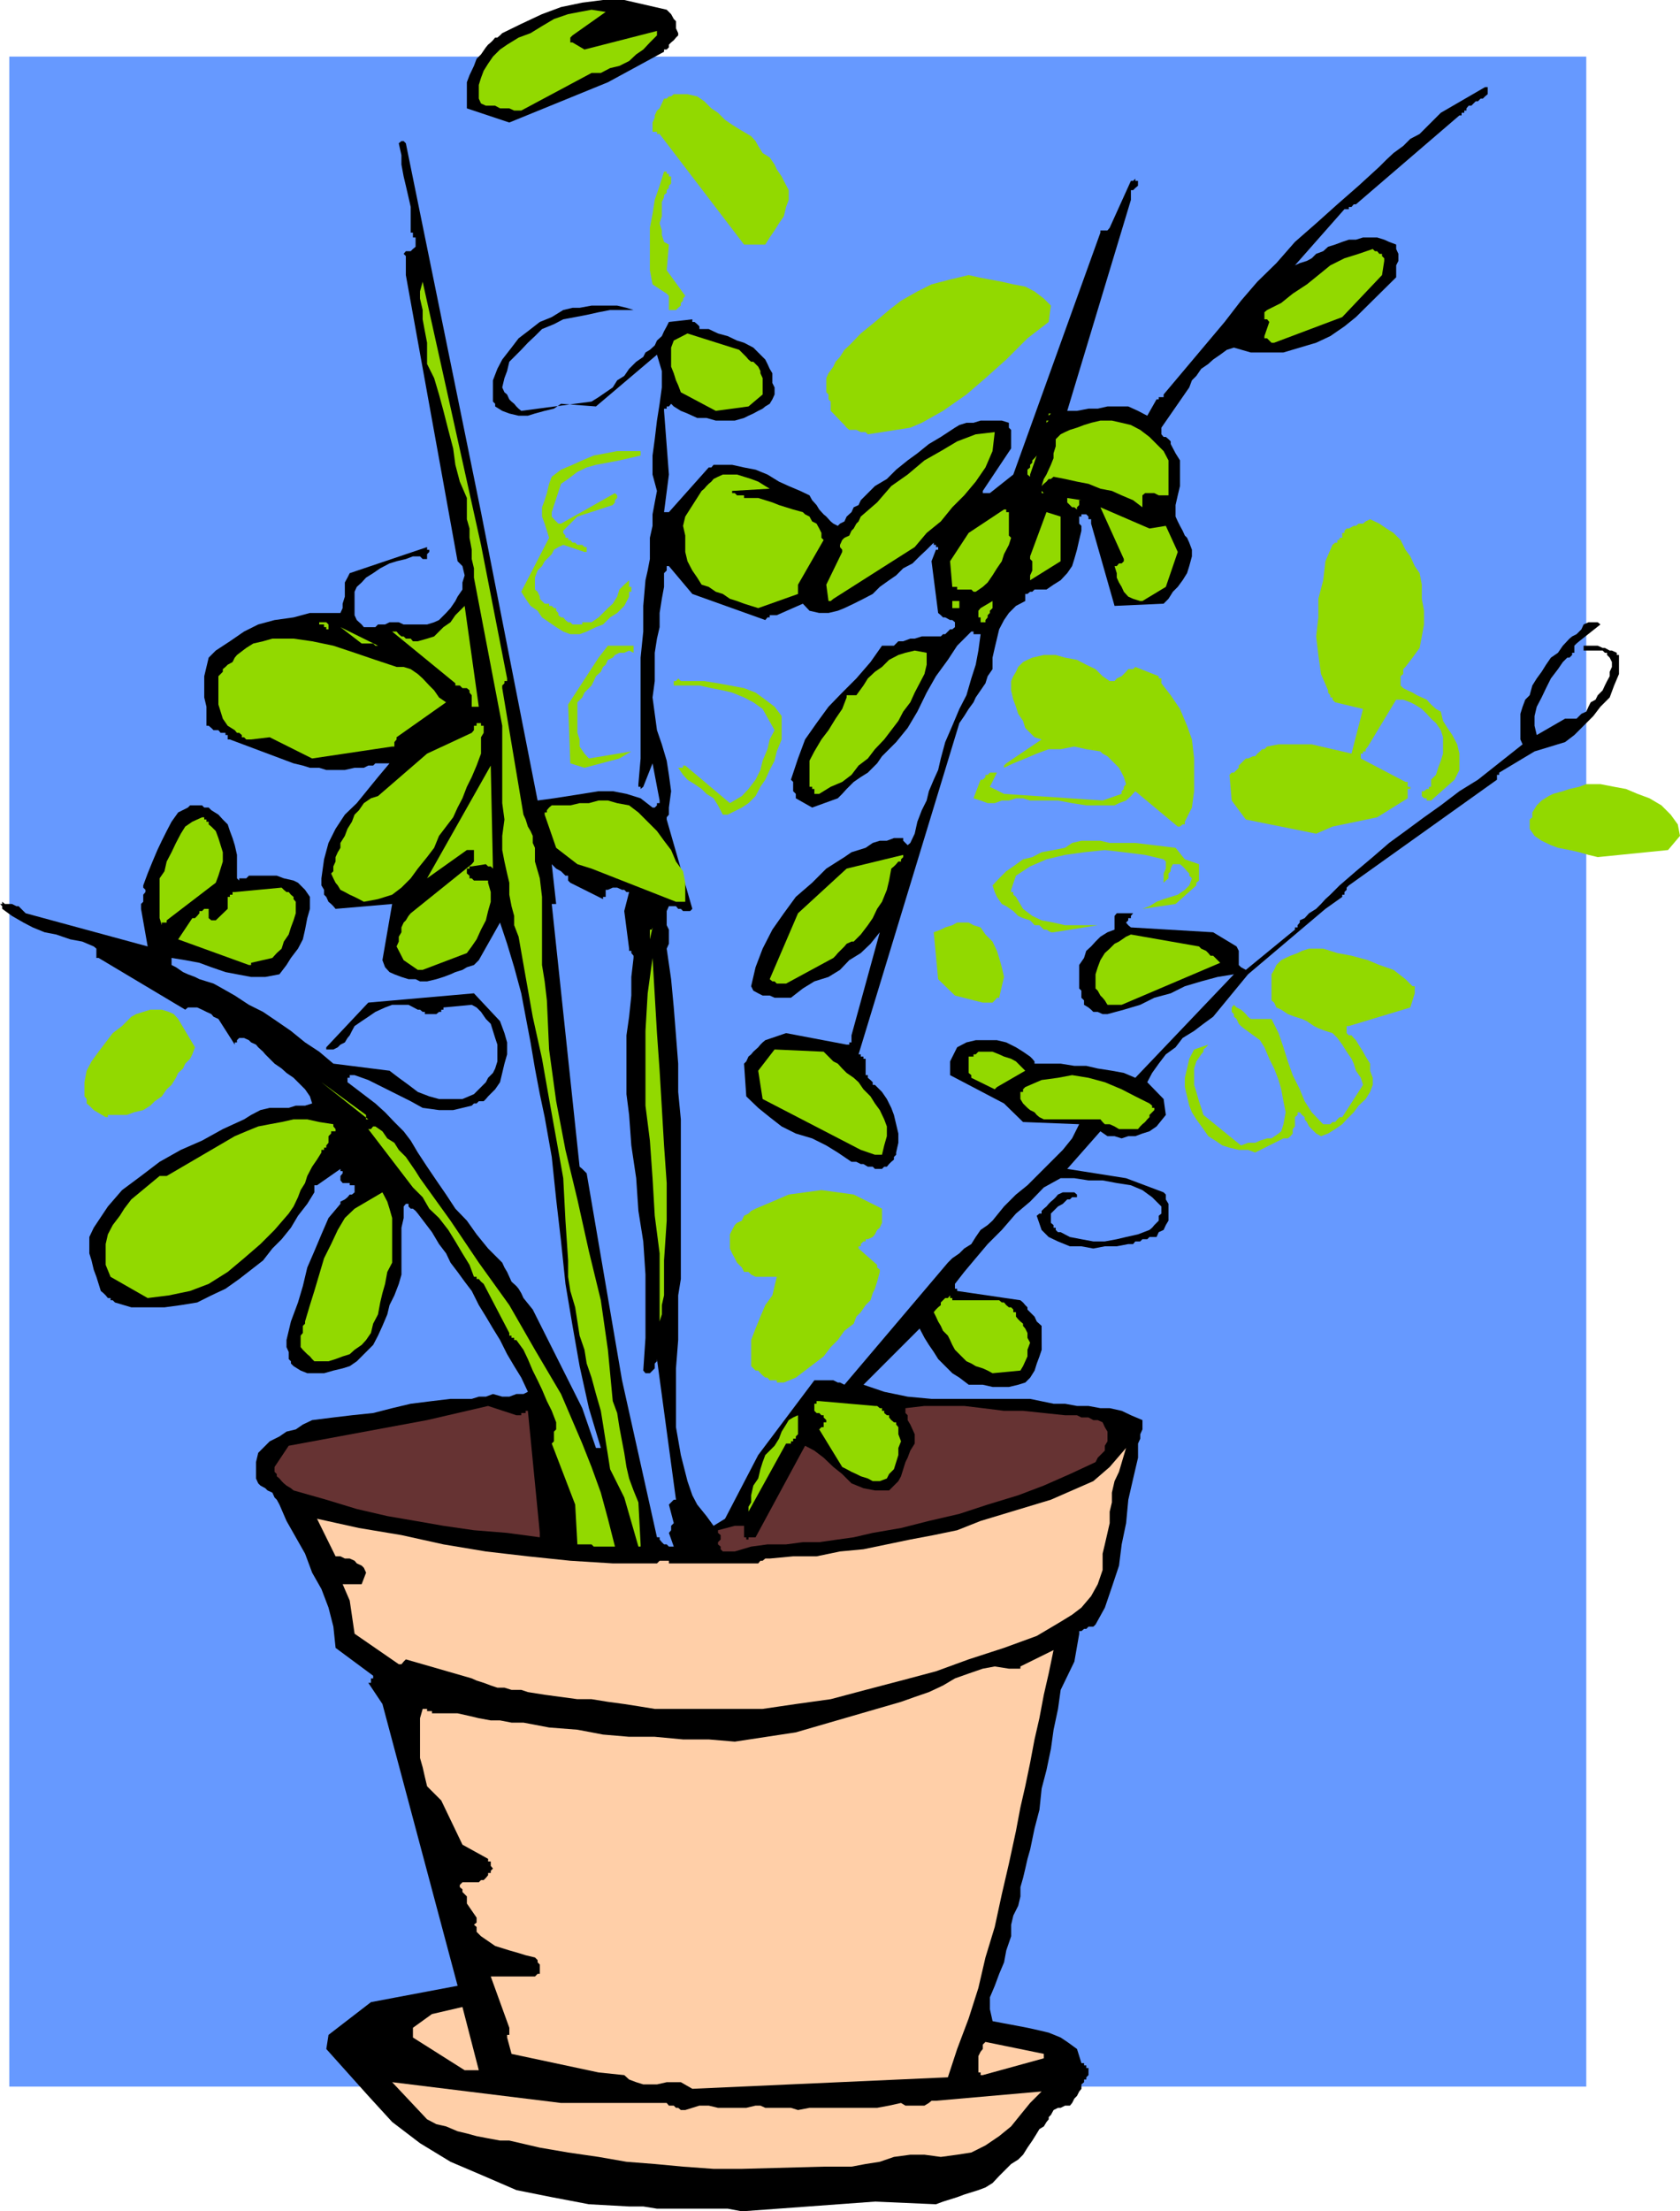 <svg height="480" viewBox="0 0 273.6 360" width="364.8" xmlns="http://www.w3.org/2000/svg"><path style="fill:#69f" d="M162.35 250.16h256.824v330.48H162.35z" transform="translate(-160.838 -240.945)"/><path style="fill:#000" d="m278.918 488.193-1.872 1.152-1.152-1.584-1.512-1.872-.792-1.512-.792-2.304-1.08-4.248-.792-4.536v-9.576l.36-4.608v-7.272l.432-2.664v-25.992l-.432-4.464v-4.608l-.36-4.608-.36-4.536-.432-4.608-.72-4.968.36-.792v-2.304l-.36-.72v-2.304l.36-.792h1.152l.36.432h.432l.36.36h1.152l.36-.36-4.176-14.544V374l.36-.432v-1.152l.36-2.664-.36-2.664-.36-2.304-.792-2.664-.792-2.304-.36-2.664-.36-2.664.36-2.664v-4.608l.36-2.304.432-1.872v-2.304l.36-2.304.36-1.944v-2.232l.432-.432v-.72h.36l3.816 4.536 11.88 4.248.36-.432h.36v-.36h1.152l4.248-1.872 1.08 1.152 1.584.36h1.512l1.512-.36 1.08-.432 1.512-.72 1.584-.792 1.512-.792 1.152-1.152 1.512-1.08 1.152-.792 1.152-1.152 1.512-.792 1.152-1.152 1.152-1.08.792-.792.36-.36v.36h.36v.36h.36v.432h-.36l-.72 1.872 1.08 8.424.432.36.36.36h.36l.792.432h.36l.432.36v.792l-.432.36h-.36l-.36.36-.432.432h-.36l-.36.36h-3.096l-1.152.36h-.72l-1.152.432h-.792l-.72.72h-1.944l-1.872 2.664-2.304 2.664-2.304 2.304-2.232 2.304-1.944 2.664-1.872 2.664-1.152 3.096-1.152 3.456.36.36v1.512l.432.432v.72l2.664 1.512 4.176-1.512.72-.72.72-.792 1.152-1.152 1.152-.792 1.152-.72.792-.792.72-.72.792-1.152 2.304-2.304 1.872-2.304 1.584-2.664 1.512-3.096 1.512-2.664 1.944-2.664 1.512-2.304 2.304-2.304h.36v.432h1.152l-.36 2.664-.432 2.304-.72 2.232-.792 2.736-1.152 2.232-1.152 2.736-1.152 2.664-.72 2.664-.432 1.872-.72 1.584-.792 1.872-.36 1.512-.792 1.584-.72 1.872-.432 1.944-.72 1.512-.432.36-.36-.36-.36-.36v-.432h-1.512l-1.152.432h-1.152l-1.152.36-1.152.792-1.152.36-1.152.36-1.152.792-2.952 1.872-2.304 2.304-2.664 2.304-1.944 2.664-1.872 2.664-1.584 3.096-1.152 3.024-.72 3.096.36.72.792.432.72.36h1.152l.792.36h2.664l1.944-1.512 1.872-1.152 2.304-.72 1.872-1.152 1.512-1.584 1.872-1.152 1.584-1.512 1.512-1.872-4.608 16.776v1.153h-.36v.36h-.432l-9.864-1.872-3.384 1.152-.432.36-.36.36-.36.432-.792.72-.36.432-.432.36-.36.792-.36.36.36 5.328 1.944 1.872 1.872 1.512 1.944 1.512 2.304 1.152 2.664.792 2.304 1.152 1.872 1.152 2.232 1.512h.792l.72.36h.432l.72.432h.792l.36.36h1.152l.36-.36h.432l.36-.432.36-.36.432-.36v-.432l.36-.36v-.36l.36-1.584v-1.512l-.36-1.512-.36-1.512-.432-1.152-.72-1.44-.792-1.152-1.152-1.152h-.36v-.432l-.36-.36-.432-.36v-.432h-.36v-2.664h-.36v-.36h-.432v-.36h-.36l16.416-53.928.792-1.152.72-1.152.792-1.08.36-.792.792-1.152.792-1.152.36-1.152.792-1.152v-1.872l.36-1.584.36-1.512.36-1.512.792-1.512.792-1.152 1.152-1.152 1.512-.792v-1.152h.36l.432-.36h.36l.36-.36h1.944l1.152-.792 1.152-.72 1.08-1.152.792-1.152.36-1.152.432-1.512.36-1.584.36-1.512v-.792l-.36-.36v-1.152h.36v-.36h.792l.36.36v.432h.432v.72l3.816 13.392 7.992-.36.792-.792.72-1.152.792-.792.792-1.08.72-1.152.36-1.152.432-1.584v-1.08l-.432-1.152-.36-.792-.36-.36-.36-.792-.432-.792-.36-.72-.36-.792v-1.872l.36-1.584.36-1.512v-4.176l-.72-1.152-.792-1.512v-.432l-.36-.36-.432-.36h-.36l-.36-.432v-1.08l4.536-6.552.432-1.152.72-.72.792-1.152 1.152-.792.792-.72 1.152-.792 1.08-.792 1.152-.36 2.736.792h5.328l2.664-.792 2.664-.792 2.304-1.08 2.304-1.584 1.872-1.512 6.552-6.48v-1.944l.36-.72v-1.152l-.36-.792v-.72l-1.152-.432-.792-.36-1.152-.36h-2.304l-1.152.36h-1.152l-1.08.36-1.152.432-1.152.36-.792.72-1.152.432-.72.72-.792.432-1.152.36-.792.36L379.79 275h.72v-.36h.432l.36-.432h.36l16.848-14.472h.36v-.432h.432v-.36h.36v-.36l.36-.432h.432l.36-.36.36-.36h.36l.432-.432h.36l.36-.36.432-.36v-1.151h-.432l-7.2 4.176-1.152 1.152-1.152 1.152-1.152 1.152-1.512.792-1.152 1.152-1.584 1.152-1.152 1.08-1.152 1.152-3.384 3.096-3.456 3.024-3.456 3.096-3.456 3.024-3.024 3.456-3.096 3.024-2.664 3.096-2.664 3.456-9.936 11.808v.432h-.792v.36h-.36l-1.512 2.664-1.512-.792-1.584-.72h-3.384l-1.584.36h-1.512l-1.872.36h-1.584l10.368-34.344v-1.584h.36l.36-.36.432-.36v-.792h-.432v-.36l-.36.36h-.36l-3.456 7.632-.36.432h-1.152v.36L325.862 318.2l-3.816 3.024h-1.152v-.36l4.608-6.912v-3.023l-.36-.36v-.792l-1.152-.36h-3.456l-1.152.36h-1.152l-1.152.36-.72.432-2.304 1.512-1.944 1.152-1.872 1.512-1.584 1.152-1.872 1.512-1.512 1.512-1.944 1.152-1.512 1.512-.792.792-.36.792-.792.36-.36.792-.792.72-.36.792-.72.36-.36.36-.72-.36-.432-.36-.72-.792-.432-.36-.72-.792-.432-.72-.72-.792-.432-.792-1.512-.72-1.872-.792-1.584-.72-1.872-1.152-1.944-.792-1.872-.36-1.944-.432h-3.024l-.36.432h-.432l-6.48 7.272h-.792l.792-6.12-.792-10.368v-.36h.432v-.36h.36l.36-.432.432.432 1.152.72 1.08.432 1.584.72h1.512l1.512.432h3.096l1.512-.432.72-.36.792-.36.792-.432.72-.36.432-.36.72-.432.432-.72.36-.792v-1.152l-.36-.72v-1.584l-.432-.72-.36-.792-.36-.72-.792-.792-1.152-1.152-1.512-.792-1.152-.36-1.512-.72-1.584-.432-1.512-.72h-1.512v-.432l-.36-.36-.432-.36h-.36v-.432l-3.816.432-.36.72-.432.792-.36.792-.792.72-.36.792-.792.72-.72.432-.36.72-1.152.792-1.152 1.152-.792 1.152-1.152.72-.72 1.152-1.152.792-1.152.792-1.152.72-11.448 1.512-.432-.36-.36-.36-.36-.432-.432-.36-.36-.36-.36-.792-.432-.36-.36-.792.36-1.512.432-1.152.36-1.512 1.152-1.152.792-.792 1.08-1.152 1.152-1.08 1.152-1.152 1.944-.792 1.512-.792 1.944-.36 1.872-.36 1.944-.432 1.872-.36h3.816l-1.152-.36-1.512-.36h-4.176l-1.944.36h-1.152l-1.512.36-1.872 1.152-1.944.792-1.944 1.512-1.512 1.152-1.152 1.512-1.512 1.944-.792 1.512-.72 1.872v3.455l.36.36v.432l1.152.72 1.152.432 1.512.36h1.512l1.152-.36 1.584-.432 1.512-.36 1.152-.792 5.688.432 9.936-8.424.792 2.664v2.664l-.36 2.664-.432 2.736-.36 3.024-.36 2.664v3.096l.72 2.664-.36 1.872-.36 1.944v1.872l-.432 1.944v3.456l-.36 1.872-.36 1.584-.36 4.176v4.176l-.432 4.248v16.416l-.36 4.176v.432h.36v.36l.432-.36 1.512-3.816 1.152 6.048v.432h-.432v.36l-.36.36h-.36l-1.944-1.512-2.304-.72-2.232-.432h-2.304l-2.664.432-2.304.36-2.304.36-2.664.36-9.216-46.944-12.24-60.048-.36-.36h-.36l-.432.36.432 1.944v1.512l.36 1.944.36 1.512.432 1.872.36 1.584v4.176h.36v.792h.432v1.512l-.432.36-.36.36h-.792l-.36.432.36.36v3.097l8.424 46.584.36.36.432.432.36 1.512-.36 1.152v1.152l-.792 1.152-.36.72-.792 1.152-.72.792-1.152 1.152-.792.36-1.152.36h-3.816l-.792-.36h-1.512l-.72.36h-1.152l-.432.432h-1.872l-.36-.432-.792-.72-.36-.792v-3.816l.36-.792.792-.72.72-.792 1.152-.72 1.152-.792 1.512-.792 1.152-.36 1.512-.36 1.152-.432h1.152l.432.432h.72v-.792l.36-.36v-.36h-.36v-.432l-12.6 4.248-.36.72-.432.792v2.304l-.36 1.152v.72l-.36.792h-4.968l-2.664.72-3.096.432-2.664.72-2.304 1.152-2.304 1.584-2.304 1.512-1.152 1.152-.36 1.512-.36 1.512v3.456l.36 1.512v3.096h.36l.432.36.36.36h.792l.36.432h.792v.36h.36v.72h.36l9.216 3.456 1.152.432 1.512.36 1.152.36h1.512l1.152.36h3.024l1.584-.36h1.512l.72-.36h.792l.36-.36h2.304l-1.872 2.232-1.584 1.944-1.872 2.304-1.944 1.872-1.512 2.304-1.152 2.304-.72 2.664-.432 3.096v1.152l.432.72v.792l.36.36.36.792.432.36.36.36.36.432 9.216-.792-1.584 9.144.432 1.152.72.792.792.36 1.152.432 1.152.36h1.152l.72.36h1.152l1.512-.36 1.152-.36 1.152-.432.792-.36 1.152-.36.72-.432 1.152-.36.792-.792 3.456-6.12 1.152 3.456 1.152 3.816 1.152 4.248.72 3.816.792 4.176.72 4.248.792 4.176.792 3.744 1.152 6.48.72 6.912.792 6.84.72 6.912 1.152 6.84 1.152 6.552 1.512 6.84 1.944 6.48h-.792l-2.232-6.48-8.064-16.056-1.512-1.872-.36-.792-.432-.72-.36-.432-.792-.72-.36-.792-.36-.792-.432-.72-.36-.792-2.304-2.304-1.872-2.304-1.584-2.232-1.872-1.944-1.512-2.304-1.584-2.304-1.512-2.232-1.512-2.304-1.152-1.944-1.152-1.512-1.512-1.512-1.512-1.584-1.584-1.44-1.512-1.152-1.512-1.152-1.512-1.152v-.72h.36v-.432h.792l2.232.792 2.304 1.152 2.304 1.152 2.304 1.152 1.944 1.08 2.664.36h2.304l3.024-.72.36-.36h.432l.36-.36h.792l.36-.36.36-.432 1.152-1.152.792-1.152.36-1.512.36-1.512.432-1.512v-1.944l-.432-1.512-.72-1.944-4.248-4.536-17.208 1.512-6.84 7.272v.36h1.152l.72-.36.432-.432.72-.36.432-.72.36-.432.36-.72.432-.792 1.152-.792 1.08-.72 1.152-.792 1.584-.72 1.152-.432h2.664l1.512.792h.36l.432.36h.36v.36h1.872l.432-.36h.36v-.36h.36v-.36l4.608-.432.792.432.72.72.792 1.152.792.792.36 1.152.36 1.152.36 1.08v2.736l-.36 1.152-.36.72-.792.792-.36.72-.792.792-.36.36-.792.792-1.872.792h-3.816l-1.584-.432-1.872-.72-1.512-1.152-1.584-1.152-1.512-1.152-9.144-1.152-2.304-1.944-2.304-1.512-2.304-1.872-2.304-1.584-2.232-1.512-2.304-1.152-2.304-1.512-2.664-1.512-.792-.432-1.152-.36-1.152-.36-.72-.36-1.152-.432-.792-.36-1.152-.792-.72-.36v-1.152l2.232.36 2.304.432 1.944.72 2.304.792 1.872.36 2.304.432h2.304l2.304-.432 1.152-1.512.72-1.152 1.152-1.512.792-1.512.36-1.584.36-1.872.432-1.512v-1.944l-.792-1.152-1.152-1.152-.72-.36-1.584-.36-1.152-.432h-4.536l-.432.432h-1.152v.36l-.36-.36v-3.817l-.36-1.584-.36-1.152-.432-1.152-.36-1.08-.792-.792-.72-.792-1.152-.72-.432-.432h-.72l-.36-.36h-1.944l-.36.36-1.584.792-1.08 1.512-.792 1.512-.792 1.584-.72 1.512-.792 1.872-.792 1.944-.72 1.944v.36l.36.36v.36l-.36.432v1.152l-.36.36v.792l1.08 6.12-19.872-5.4-.36-.36-.36-.36-.432-.432h-.36l-.72-.36h-1.152l-.432-.36v.36h-.36l.36.36v.432l1.584 1.152 1.872 1.08 1.512.792 1.944.792 1.872.36 2.304.792 1.944.36 1.872.792.432.36v1.512h.36l14.112 8.424.432-.36h1.512l.792.36.72.36.792.36.36.432.792.36 2.664 4.176v-.36h.36v-.36l.36-.36h.792l.792.36.36.36.792.36.36.432.792.72.36.432.72.72.792.792 1.152.792.792.72 1.152.792.72.72 1.152 1.152.792 1.152.36 1.152-1.152.36h-1.512l-1.152.36h-3.096l-1.512.36-1.512.792-1.152.72-3.456 1.584-3.384 1.872-3.456 1.512-3.456 1.944-3.024 2.304-3.096 2.304-2.304 2.664-2.304 3.456-.72 1.512v2.665l.36 1.152.36 1.512.432 1.152.36 1.152.36 1.152.432.36.36.36.36.432h.432v.36h.36l.36.36 2.664.792h5.4l2.664-.36 2.664-.432 2.304-1.152 2.304-1.08 2.232-1.584 1.944-1.512 1.944-1.512 1.512-1.944 1.512-1.512 1.512-1.872 1.152-1.944 1.512-1.944 1.152-1.872v-1.152h.432l3.816-2.664v.36h.36v.36l-.36.432v.72l.36.432h1.152v.36h.792v1.152l-.432.36h-.36l-.36.432-.432.36-.72.36v.36l-1.944 2.304-1.152 2.664-1.152 2.736-1.152 2.664-.72 3.024-.792 2.664-1.152 3.096-.72 3.024v1.152l.36.792v1.151l.36.36v.36l.432.432 1.152.72 1.08.432h2.736l1.512-.432 1.512-.36 1.152-.36 1.152-.792 1.512-1.512 1.152-1.152.792-1.512.72-1.584.792-1.872.36-1.512.792-1.584.72-1.872.432-1.512v-7.631l.36-1.584v-1.873l.36-.432h.432v.432l.36.36h.36l.432.36.36.432 1.152 1.512 1.152 1.512 1.152 1.944 1.152 1.512.72 1.512 1.152 1.512 1.152 1.584 1.152 1.512 1.152 2.304 1.152 1.872 1.152 1.944 1.152 1.872 1.152 2.304 1.152 1.944 1.152 1.872 1.08 2.304-.72.36h-1.152l-1.152.432h-1.152l-1.512-.432-1.152.432h-1.152l-1.152.36h-3.456l-3.024.36-3.456.432-3.024.72-3.096.792-3.456.36-3.024.36-3.456.432-1.512.72-1.152.792-1.512.36-1.152.792-1.584.792-.72.72-1.152 1.152-.36 1.512v2.664l.36.792.36.36.792.432.36.36.792.36.36.792.36.36.432.792 1.152 2.664 1.512 2.664 1.512 2.664 1.152 3.096 1.512 2.664 1.152 3.024.792 3.096.36 3.456 6.12 4.536v.432h-.36v.72h-.432l2.304 3.456 12.24 45.864-14.112 2.664-6.912 5.328-.36 2.304 6.84 7.632 3.888 4.248 4.536 3.456 4.968 3.024 5.4 2.304 5.328 2.304 5.76 1.152 6.048 1.152 6.552.36h2.304l2.232.36h11.52l2.304.432 21.672-1.584 9.936.432 1.152-.432 1.152-.36 1.152-.36 1.152-.432 1.152-.36 1.152-.36 1.152-.432 1.152-.72 1.08-1.152.792-.792 1.152-1.152 1.152-.72.792-.792.72-1.152.792-1.152.72-1.152.432-.72.72-.432.432-.72.36-.432v-.36l.36-.36.432-.792.72-.36h.432l.72-.36h.792l.36-.432.36-.72.432-.432.36-.72.36-.432v-.72l.432-.36v-.432h.36v-.36l.36-.36v-1.151h-.36v-.432h-.36v-.36h-.432l-.72-2.304-1.584-1.152-1.08-.72-1.944-.792-1.512-.36-1.944-.432-1.872-.36-1.944-.36-1.872-.36-.432-1.944v-1.944l.792-1.872.72-1.944.792-1.872.36-1.944.792-2.304v-1.872l.36-1.512.792-1.584.36-1.512v-1.512l.432-1.512.36-1.512.36-1.584.432-1.512.72-3.456.792-3.024.36-3.456.792-3.024.72-3.456.432-3.096.72-3.384.432-3.096 2.232-4.608.792-4.536v-.432h.36l.432-.36h.36l.36-.36h.792l.36-.36 1.512-2.736 1.152-3.384 1.152-3.456.432-3.456.72-3.456.36-3.816.792-3.456.792-3.384v-2.304l.36-.792v-.72l.36-.792v-1.512l-1.872-.792-1.512-.72-1.944-.432h-1.512l-1.944-.36h-1.872l-1.944-.36h-1.872l-3.816-.792h-16.056l-3.888-.36-3.816-.792-3.384-1.152 9.144-9.144.792 1.512.72 1.152.792 1.152.72 1.152 1.152 1.152 1.152 1.152 1.152.72 1.512 1.152h2.304l1.584.36h2.664l1.512-.36 1.152-.36.792-.792.72-1.152.36-1.152.432-1.152.36-1.08V456.8l-.792-.72-.36-.792-.36-.36-.36-.36-.432-.432v-.36l-.36-.36-.36-.432-.432-.36-10.296-1.512v-.36h-.36v-.792l1.512-1.944 1.872-2.232 1.944-2.304 2.304-2.304 2.304-2.664 2.304-1.944 2.232-2.304 2.736-1.512h2.232l2.304.36h2.304l2.304.432 2.304.36 1.872.792 1.584 1.152 1.512 1.512v1.153l-.432.36v.792l-.36.36-.36.36-.36.432-.432.36-1.872.72-1.944.432-1.512.36-1.944.36h-1.872l-1.944-.36-1.872-.36-1.512-.792h-.432l-.36-.36v-.36h-.36v-.432l-.432-.36v-1.512l.432-.432.36-.36.36-.36.792-.432.36-.36.36-.36h.432l.36-.36h.792v-.432l-.432-.36h-1.872l-.792.36-.36.432-.36.36-.432.36-.36.36-.36.432-.432.36-.36.36v.432h-.36l-.432.36.792 2.304 1.152 1.152 1.512.72 1.944.792h1.872l1.944.36 1.872-.36h1.944l1.872-.36h.792l.36-.432h.792l.36-.36h.792l.36-.36h1.152l.36-.792.792-.36.36-.792.432-.72v-2.736l-.432-.72v-.792l-.36-.36-6.12-2.304-9.576-1.512 5.4-6.12 1.152.792h1.152l1.152.36 1.08-.36h1.152l1.152-.432 1.152-.36 1.152-.792 1.512-1.872-.36-2.592-2.664-2.736.792-1.512 1.08-1.512 1.152-1.512 1.584-1.152 1.152-1.512 1.872-1.152 1.512-1.152 1.584-1.152 5.688-6.912 12.6-10.656 2.736-1.944v-.36h.36v-.432l.36-.36v-.36l.36-.36 24.12-17.208v-.792h.36v-.36l5.76-3.456 4.968-1.512 1.512-1.152 1.512-1.512 1.584-1.584 1.152-1.512 1.512-1.512.72-1.944.792-1.872v-3.096h-.36v-.36l-.792-.36h-.36l-.792-.432h-.36l-.792-.36h-2.304v.792h3.096l.36.36h.36v.36l.432.432.36.72v.792l-.36.792v.72l-.432.792-.36.72-.36.792-.792.792-.36.72-.792.432-.36.72-.36.792-.792.36-.36.36-.432.432h-1.872l-4.608 2.664-.36-1.512v-1.584l.36-1.512.792-1.512.72-1.512.792-1.584 1.152-1.512.792-1.152.36-.36.36-.36h.36l.432-.432v-.36h.36v-1.152l.36-.36.432-.36 3.456-2.736-.432-.36h-1.512l-.792.36-.36.792-.792.792-.72.36-.432.36-1.08 1.152-.792 1.152-1.152.792-.792 1.152-.72 1.152-.792 1.08-.72 1.152-.432 1.584-.72.72-.432 1.152-.36 1.152v4.176l.36.792-7.272 5.76-3.024 1.872-3.024 2.304L392.75 374l-3.024 2.232-2.664 1.944-2.664 2.304-2.736 2.304-2.664 2.304-.72.72-.792.792-.792.72-.72.792-.792.792-1.152.72-.72.792-.792.36v.36l-.36.432v.36h-.432v.36l-7.992 6.552-.792-.432-.36-.36v-2.303l-.36-.72-3.816-2.304-13.392-.792-.432-.36-.36-.432.36-.36v-.36h.432v-.36l.36-.432h-2.664l-.36.432v2.232l-1.152.432-1.152.72-.792.792-.72.792-.792.72-.36 1.152-.792 1.152v3.816l.36.36v1.152l.432.432v.72l.72.432.432.36.36.36h.72l.792.36h.792l2.664-.72 2.664-.792 2.304-1.152 2.664-.72 2.304-1.152 2.664-.792 2.664-.72 2.664-.432-16.056 16.848-1.872-.792-1.944-.36-2.304-.36-1.872-.432h-1.944l-2.232-.36h-4.248v-.36l-.36-.432-.36-.36-1.152-.792-1.152-.72-1.584-.792-1.512-.36h-3.456l-1.512.36-1.512.792-1.152 2.304v2.232l8.784 4.608 3.096 3.024 9.144.36-1.152 2.304-1.512 1.872-1.944 1.944-1.872 1.872-1.944 1.944-1.872 1.512-1.944 1.944-1.872 2.304-.792.72-1.152.792-.792 1.152-.72 1.152-1.152.72-.792.792-1.152.792-.72.72-16.848 19.872-.72-.36h-.36l-.72-.36h-3.096l-9.144 12.168z" transform="translate(-160.838 -240.945)"/><path style="fill:#633" d="m280.502 489.345-2.736.72v.432l.432.36v.72l-.432.432v.36l.432.36v.432l.36.36h1.944l2.664-.792 2.664-.36h3.024l2.736-.36h2.664l3.024-.432 2.592-.36 3.096-.72 4.608-.792 4.536-1.152 4.968-1.152 4.608-1.512 4.968-1.512 4.176-1.584 4.248-1.872 4.176-1.944.36-.72.792-.792.36-.36v-.792l.432-.72v-1.584l-.432-.72-.36-.792-.792-.36h-.72l-.792-.432h-1.152l-.72-.36h-1.944l-3.456-.36-3.384-.36h-3.096l-3.456-.432-3.024-.36h-6.48l-3.096.36v.792l.36.36v.792l.432.72.36.792.36.792v1.512l-.72 1.152-.432 1.152-.36.72-.36 1.152-.36 1.152-.432.792-.72.72-.792.792h-2.304l-1.872-.36-1.944-.792-1.512-1.512-1.44-1.152-1.584-1.512-1.512-1.152-1.512-.792-8.064 14.904h-1.152v.36h-.36v-.36h-.36v-1.872h-1.152z" transform="translate(-160.838 -240.945)"/><path style="fill:#ffcfa8" d="m281.654 594.033 13.32-.36h4.536l2.304-.432 2.304-.36 2.304-.792 2.664-.36h2.304l2.664.36 2.664-.36 2.304-.36 2.304-1.152 2.232-1.512 1.944-1.584 1.512-1.872 1.584-1.944 1.872-1.872-17.208 1.512h-.72l-.432.36-.72.432h-3.096l-.72-.432-1.944.432-1.944.36H292.67l-1.872.36-1.152-.36h-4.176l-.792-.36h-.792l-1.512.36h-4.608l-1.512-.36h-1.512l-1.152.36-1.152.36h-.72l-.432-.36h-.36l-.36-.36h-.792l-.36-.432h-17.208l-27.504-3.384 5.688 6.048 1.512.792 1.584.36 1.872.792 1.512.36 1.584.432 1.872.36 1.944.36h1.512l4.968 1.152 4.608.792 4.968.72 4.536.792 4.608.36 4.608.432 4.968.36z" transform="translate(-160.838 -240.945)"/><path style="fill:#ffcfa8" d="m273.59 581 41.616-1.871 1.512-4.608 1.872-4.968 1.584-4.968 1.152-4.968 1.512-4.968 1.152-5.328 1.152-4.968 1.152-5.328.72-3.816.792-3.456.792-3.816.72-3.816.792-3.456.72-3.816.792-3.456.792-3.816-5.4 2.664v.36h-1.872l-2.304-.36-1.944.36-2.304.792-2.232.792-1.944 1.152-2.304 1.08-2.304.792-2.232.792-17.136 4.968-9.936 1.512-4.248-.36h-4.176l-4.608-.432h-4.176l-4.248-.36-4.176-.792-4.608-.36-4.176-.792h-1.944l-1.872-.36h-1.512l-1.944-.36-1.512-.36-1.944-.432h-4.176v-.36h-.792v-.36h-.72l-.432 1.512v6.48l.432 1.512.36 1.584.36 1.512 2.304 2.304 3.456 7.2 4.176 2.304v.432h.432v.72l.36.432-.36.36v.36h-.432v.36l-.36.432-.36.36h-.432l-.36.36h-2.664l-.432.432v.36l.432.36v.432l.36.36.36.36v1.152l1.584 2.304v.792l-.432.36.432.36v.792l.72.72 1.152.792 1.152.792 1.152.36 1.152.36 1.512.432 1.152.36 1.512.36.432.432v.36l.36.36v1.512h-.36l-.432.432h-7.2l3.024 8.352v1.152h-.36v.432l.72 2.664 14.184 3.024 4.176.432.792.72 1.152.432 1.152.36h2.232l1.584-.36h2.304zm47.304-2.231 9.936-2.736v-.72l-9.504-1.944-.432.432v.72l-.36.432-.36.72v2.664h.36v.432zm-84.024-.792h1.944l-2.664-10.296-4.968 1.152-3.096 2.232v1.584l8.424 5.328h.36z" transform="translate(-160.838 -240.945)"/><path style="fill:#ffcfa8" d="M267.83 519.153h17.208l5.4-.792 5.688-.792 5.688-1.512 5.76-1.512 5.688-1.512 5.328-1.944 5.76-1.872 5.328-1.944 1.944-1.152 1.944-1.152 1.872-1.152 1.512-1.152 1.584-1.872 1.08-1.944.792-2.304v-2.664l.36-1.512.432-1.872.36-1.584v-1.872l.36-1.512v-1.584l.432-1.872.72-1.512 1.152-3.888-2.664 3.096-2.664 2.304-3.456 1.512-3.456 1.512-3.816 1.152-3.816 1.152-3.816 1.152-3.816 1.512-3.816.792-3.816.72-3.816.792-3.816.792-3.816.36-3.816.792h-3.816l-3.816.36h-.72l-.432.36h-.36l-.36.432h-14.544v-.432h-1.512l-.432.432h-7.2l-6.912-.432-6.912-.72-6.84-.792-6.912-1.152-6.84-1.512-6.912-1.152-6.84-1.512 3.024 6.12h.792l.72.36h.792l.792.36.36.432.792.36.36.36.36.792-.72 1.872h-3.096l1.152 2.664.792 5.4 7.2 4.968h.432l.36-.432.36-.36 10.728 3.096.792.36 1.152.36 1.152.432 1.08.36h1.152l1.152.36h1.584l1.08.36 2.736.432 2.664.36 2.664.36h2.304l2.664.432 2.664.36 2.304.36 2.664.432h.36z" transform="translate(-160.838 -240.945)"/><path style="fill:#92d900" d="m254.51 485.889.36 6.48h2.304l.36.36h3.456l-1.152-4.536-1.152-4.248-1.512-4.176-1.512-3.816-3.456-8.064-4.248-7.2-4.176-7.272-4.968-6.912-4.608-6.84-4.968-6.912-.72-1.152-.792-1.152-.792-1.152-1.152-1.152-.72-1.152-1.152-.72-.792-1.152-1.152-.792h-.36l-.36.432h-.432l7.272 9.504 1.584 1.584 1.08 1.872 1.584 1.512 1.512 1.944 1.152 1.872 1.152 1.944 1.152 1.872.72 1.944h.432v.36h.36l.36.432.432.36 4.176 7.992v.432h.36v.36h.432v.36h.36l1.152 1.584.72 1.512.792 1.872.792 1.584.72 1.512.792 1.872.792 1.584.72 1.872v1.152l-.36.36v1.584l-.36.36z" transform="translate(-160.838 -240.945)"/><path style="fill:#633" d="M248.75 491.217v-.72l-1.944-19.872h-.36v.36h-.72v.36h-.792l-4.608-1.512-9.936 2.304-22.536 4.176-2.304 3.456v.792l.36.36v.36l.432.36.36.432.36.36.432.36.72.432.432.36 5.328 1.512 4.968 1.512 4.968 1.152 4.608.792 4.536.792 4.968.72 5.4.432z" transform="translate(-160.838 -240.945)"/><path style="fill:#92d900" d="m265.166 492.369-.36-6.84-.792-1.944-.72-1.944-.432-1.872-.36-2.304-.36-1.872-.432-2.304-.36-2.304-.72-1.944-.792-8.352-1.152-8.064-1.944-7.992-1.872-8.424-1.944-8.064-1.512-7.92-1.152-8.424-.36-7.992-.36-3.096-.432-2.664V386.96l-.36-3.024-.792-2.736v-2.232l-.36-.792v-1.152l-.36-.792-.432-.72-.36-1.152-.36-.792-3.456-20.592v-.432l.36-.36v-.36h.432v-.432l-4.248-21.744-9.504-42.84-.432 1.584v1.152l.432 1.872v1.512l.36 1.944.36 1.872v3.456l1.152 2.304.792 2.664.72 2.664.792 3.096.792 3.024.36 2.664.72 2.736 1.152 2.664v3.457l.432 1.512v1.512l.36 1.944v1.512l.36 1.512v1.512l4.608 24.12v12.6l.36 2.664-.36 2.664v2.304l.36 1.872.432 1.944.36 1.512v1.944l.36 1.872.432 1.584v1.512l.72 1.872 1.152 6.552 1.152 6.48 1.512 6.84 1.152 6.552 1.152 6.408 1.152 6.48.36 6.912.432 6.48v2.664l.36 2.304.792 2.664.36 2.304.36 2.304.792 2.304.36 2.232.792 2.304.72 2.664.792 2.736.36 2.232.432 2.736.36 2.232.36 2.304 1.152 2.304 1.152 2.304 2.304 7.992h.36v-.36z" transform="translate(-160.838 -240.945)"/><path style="fill:#69f" d="m270.566 492.729-.792-2.232.36-.432v-.72l.432-.432-.792-3.024.36-.36.432-.432h.36L267.83 462.2v.36l-.36.36v.792l-.36.36-.432.432h-.72l-.36-.432.36-5.328v-10.296l-.36-5.4-.792-4.968-.36-5.328-.792-5.328-.36-4.968-.432-3.384v-9.576l.432-3.024.36-3.456v-3.024l.36-3.096v-.36l-.36-.432v-.36h-.36v-.36l-.792-6.12.792-3.096h-.432l-.36-.36h-.36l-.792-.36h-.72l-.792.36h-.36v1.152h-.432v.36l-5.328-2.664-.36-.36v-.792h-.432l-.36-.36-.36-.36-.792-.432-.36-.36-.36-.36.72 6.48h-.72l4.536 42.768.432.36.36.36.36.36 5.76 33.696 5.688 25.56h.432v.36l.36.432.36.36h.432l.36.36h.792z" transform="translate(-160.838 -240.945)"/><path style="fill:#92d900" d="m282.734 487.04 6.12-11.087h.792v-.36h.36v-.432h.432v-.36l.36-.36v-3.096l-.792.36-.72.432-.432.72-.72 1.152-.432 1.152-.72 1.152-.792.792-.72.72-.432 1.152-.36 1.152-.36 1.512-.792 1.152-.36 1.584v1.152l-.432.72zm22.536-5.4.36-.72.792-.791.36-1.152.36-1.152v-1.152l.432-1.08-.432-1.152v-1.152l-.36-.432v-.36h-.36l-.432-.36-.36-.432v-.36h-.36l-.432-.36v-.36h-.36v-.432h-.36l-.432-.36h-.36l-9.072-.792h-.432v.432h-.36v1.152l.36.36h.432l.36.36h.36v.36l.432.432v.36h-.432v.792h-.36l-.36.36 3.744 6.12.72.36.792.432.792.36.72.36 1.152.36.792.432h1.152zm-16.776-15.623 1.944-.792 1.512-1.152 1.512-1.152 1.512-1.152 1.152-1.512 1.152-1.152 1.08-1.512 1.512-1.152.432-1.152.72-.72.792-1.152.792-.792.36-1.152.36-.72.36-1.152.432-1.584v-.36l-.432-.36v-.432l-3.024-2.664v-.36h.36v-.36l.432-.432h.36v-.36h.36l.792-.36.36-.432.36-.72.432-.36.36-.792v-2.305l-2.304-1.152-2.304-1.152-2.592-.36-2.664-.36-2.664.36-2.664.36-2.664 1.152-2.736 1.152-.72.36-.432.432-.72.36-.36.792-.792.36-.36.36-.432.792-.36.72v2.304l.36.792.432.792.36.72.792.792.36.72h.72l.432.432.72.36h3.456l-.36 1.512-.36 1.512-1.152 1.584-.792 1.872-.792 1.944-.72 1.872v4.249l.36.36.36.36h.432l.36.432.36.36.432.36h.36l.36.432h1.152v.36h1.152zm33.984-1.512 4.536-.432.432-.72.36-.792.36-.792v-1.08l.432-1.152-.432-.792v-.792l-.36-.72-.36-.432v-.36l-.432-.36-.36-.36-.36-.432v-.72h-.432v-.432l-.36-.36h-.36l-.432-.36-.36-.432h-.36l-.432-.36h-7.632v-.36h-.36v-.432l-.36.432h-.432l-.36.36-.36.36v.432l-.432.36-.36.36-.36.432.36.72.36.792.432.72.36.792.792.792.36.72.36.792.432.792.72.72.792.792.36.36.792.36.72.432 1.152.36.792.36z" transform="translate(-160.838 -240.945)"/><path style="fill:#92d900" d="m288.494 463.353 9.504-7.272.36-1.152.792-1.152.72-.792.432-1.152.72-1.08v-2.304l-.36-1.584h-.792l-.36-.36h-.36l-.432-.36h-1.44v.36h-.36v.36h-2.664l-1.152 1.584-1.512 1.152-1.152 1.512-1.584 1.512-1.152 1.944-.72 1.512-.792 2.304-.72 2.304v.36l.36.36v.36l.36.432.792.36.36.36.792.432zm-76.464-.793h2.304l1.152-.36 1.152-.431 1.152-.36.792-.72 1.152-.792.72-.792.792-1.152.36-1.512.792-1.512.36-1.944.36-1.512.432-1.512.36-1.944.792-1.512v-7.272l-.432-1.512-.36-1.152-.792-1.512-4.536 2.664-1.584 1.512-1.152 1.944-1.08 2.304-1.152 2.304-.792 2.664-.792 2.664-.72 2.304-.792 2.664v.36l-.36.36v1.152l-.36.432v1.872l.36.432.36.36.36.36.432.36.36.432zm56.232-4.967v-1.512l.36-1.152v-1.512l.36-1.584v-5.688l.432-6.48v-6.12l-.432-6.12-.36-6.12-.36-6.048-.432-6.12-.36-6.12-.36-6.12-.792 5.76-.36 6.12v12.168l.72 5.688.432 6.12.36 6.12.792 6.12v11.087zm-83.376-5.328 3.456-.432 3.456-.72 3.024-1.152 3.096-1.944 2.664-2.232 2.664-2.304 2.304-2.304 2.304-2.664.792-1.152.72-1.512.432-1.152.72-1.152.36-1.152.792-1.512.792-1.152.72-1.152v-.432h.432v-.36h.36v-.36l.36-.432v-1.08l.432-.432v-.36h.72v-.36l-.36-.432v-.36l-2.304-.36-1.944-.432h-2.232l-1.944.432-1.944.36-1.872.36-1.944.792-1.872.792-11.088 6.48h-1.152l-4.608 3.816-1.152 1.512-.72 1.152-1.152 1.512-.792 1.512-.36 1.584v3.384l.792 1.944zm101.304-5.4 15.624-7.2-6.408-2.736h-1.584l-.72.432h-1.152l-.792.36-.72.36-.792.432-.792.36h-2.232l-.792.36h-.792l-.72.432-.432.36-.72.792v.36l-.432.36v.792l-.36.36v.36l.792 2.304zm17.136-17.928h1.152l.36-1.512.432-1.512v-1.584l-.432-1.152-.72-1.512-.792-1.08-.72-1.152-1.152-1.152-.792-1.152-.792-.72-1.152-.792-.72-.72-.72-.792-.72-.36-.792-.792-.792-.792-7.992-.36-2.664 3.456.72 4.608 15.984 8.28zm61.92-.36 4.608-2.304h.72l.432-.36.36-.432v-.72l.36-.432v-1.512l.432-.36v-.432h.36l.36.432.432.36v.36l.36.432.36.72.432.432.36.36.36.36.792.432 1.152-.432 1.152-.72 1.152-.792.72-.792 1.152-1.152.792-1.08 1.152-1.08.72-1.152.432-1.152v-1.152l-.432-1.152v-1.152l-.72-1.152-.432-.792-.72-1.152-.432-.72-.36-.36-.36-.432h-.432l-.36-.36v-1.152h.36l10.008-3.024.72-2.304v-1.152h-.36l-1.152-1.152-1.944-1.512-2.304-.792-1.872-.792-2.664-.72-2.304-.432-2.304-.72h-2.304l-1.152.36-.72.36-1.152.432-.792.36-.72.36-.792.792-.36.792-.432.72v4.248l.432.36.36.792.792.36 1.08.72 1.152.432 1.152.36.792.36 1.152.792.72.36 1.152.432 1.152.36.792.792.792 1.08.72 1.152.792 1.152.36.792.36 1.152.792 1.152.36 1.152-3.384 5.256h-.432l-.36.36-.36.432h-.432l-.36.36h-1.152l-.36-.36-1.512-1.584-1.152-1.8-.792-1.944-1.152-2.304-.792-2.232-.72-2.304-.792-2.304-1.152-2.304h-3.384l-.432-.36-.36-.432-.36-.36-.432-.36-.72-.36-.432-.432-.36.432v.72l.36.36v.432l.432.36.36.792.36.36.432.36 2.664 1.944.72 1.152.792 1.872.792 1.584.72 1.872.432 1.512.36 1.944.36 1.8-.36 1.944-.36 1.152-.432.36-1.152.792h-.72l-1.152.36-.792.36h-1.152l-1.152.432-6.12-4.968-.36-1.152-.36-1.08-.432-1.512-.36-1.152v-2.664l.36-1.152.792-1.152.36-.432v-.36l.432-.36.36-.432-2.304.792-.792 1.512-.36 1.584-.36 1.512v1.512l.36 1.512.36 1.512.432 1.08.72 1.152 1.152 1.584.792 1.152 1.152.72 1.152.792 1.152.36 1.512.36h1.512zm-20.232-3.817h1.152l.36-.431.36-.36.432-.36.36-.432.36-.36v-.36l.432-.432.36-.36v-.36h-.36v-.36l-.432-.36-2.304-1.152-2.232-1.152-2.736-1.152-2.664-.72-2.664-.432-2.304.432-2.664.36-2.664 1.152-.36.36v.432h-.432v1.152l.432.72.36.36.36.36.432.36.72.36.36.432.432.36.72.36h9.216l.36.432.36.36h.792l.792.36.72.432h1.152zm-166.608-2.303h3.096l1.152-.432 1.512-.36 1.152-.72.72-.72 1.152-.792.792-1.152.792-.72.72-1.152.36-.792.792-.72.36-.792.792-.792.36-.72.432-1.152-2.736-4.608-.72-.792-.792-.36-1.152-.36h-1.872l-1.152.36-1.152.36-.792.432-1.512 1.512-1.512 1.152-1.152 1.512-1.152 1.512-1.152 1.584-.792 1.512-.36 1.872v2.304l.36.432v.72l.432.36.36.36.36.36 1.944 1.152h.36v-.36zm42.408.72h-.36v-.72l-7.272-5.328z" transform="translate(-160.838 -240.945)"/><path style="fill:#92d900" d="m179.558 420.945 5.328-1.872 3.456-3.816.432-.792.72-.72v-.792l.36-.792v-1.512l-.36-.72-.36-.792-1.944-1.944-1.512.432-1.512.72-1.512.792-1.152.792-1.584 1.08-1.08 1.152-.792 1.584-.792 1.512v.36l-.36.792v2.664l.36.36.432.432.36.36.36.36h.432l.36.36zm143.64-3.025 4.608-2.663-.792-.792-.72-.72-.792-.432-1.152-.36-.792-.36-1.08-.432h-2.304l-.432.432h-.36v.36h-.792v2.664l.432.36v.432l3.816 1.872.36-.36zm60.768-12.6h.792l.72-.36h.432l.72-.431h.792l.36-.36.792-.36.36-.432v-1.152h-1.512l-1.152-.72-1.512-.432-1.152-.36-1.152-.36-1.512-.36-1.152.36-1.512.36h-.432v-1.152l.432-.36.36-.36-.36-.432-.432-.36-.72-.36h-1.152l-.432-.432-.72.432h-.792l-.72.36-.432.36-.72.432h-.432l-.36.36-.792.36-.36.792-.36.36.36.792v.36l.36.36.432.792.36.36.36.432h.792l.36.36 1.584.36h2.664l1.512.432h4.176zm-63.072-1.151h1.584l.36-.36.36-.432h.36l.432-1.872.36-1.512-.36-1.584-.432-1.512-.36-1.152-.72-1.512-1.152-1.152-.792-1.152-1.152-.36-.792-.432h-1.872l-.792.432-1.152.36-.72.36-1.152.432.72 7.632 2.736 2.664zm20.664.36h1.944l16.056-6.84-.432-.432-.36-.36-.36-.36h-.432l-.36-.432-.36-.36-.792-.36-.36-.36-11.088-1.944-.792.36-1.152.792-.72.36-.792.792-.792.72-.72 1.152-.432 1.152-.36 1.152v2.304l.36.36.432.792.36.36.36.432.432.72h.36z" transform="translate(-160.838 -240.945)"/><path style="fill:#92d900" d="M319.742 402.657h.792v-.432h.792v-.36h.36v-.36h.36v-1.152l.432-.36v-.432l-4.608-5.688h-1.152l-.36.36-.432.36-.36.432-.36.36-.432.36-.36.36v2.736h.36l.432.36.36.36.36.432.432.36.36.36.36.36v.792zm-30.888-1.584 7.704-4.176.36-.36.36-.432.36-.36.36-.36.36-.36.36-.432.792-.36h.36l1.152-1.152 1.152-1.512.792-1.152.72-1.512.792-1.152.792-1.944.36-1.512.36-1.944.432-.36.36-.36.36-.432h.432v-.36l.36-.36v-.36l-9.216 2.232-7.92 7.272-4.608 10.728.432.36h.36l.36.36h1.152zm-59.184-2.233 7.2-2.735.792-1.08.792-1.152.72-1.584.792-1.512.36-1.512.432-1.512v-1.584l-.432-1.512v-.36h-2.304l-.36-.36h-.36v-.432l-.432-.36v-.792h.432v-.36h.36l2.304-.36.36.36h.432l.36.36-.36-16.776-10.368 18.36 6.48-4.608h1.152v1.871l-.36.432-9.936 7.992-.36.432-.432.72-.36.36-.36.792v.792l-.432.72v.792l-.36.792 1.152 2.232 2.304 1.584h.36zm-27.936-1.151 3.456-.792.72-.792.792-.72.36-1.152.792-1.152.36-1.152.432-1.152.36-1.152v-1.872l-.36-.432v-.36l-.432-.36-.36-.432h-.36l-.432-.36-.36-.36-7.632.72h-.36v.432h-.432v.36h-.36v1.944l-1.944 1.872h-.72l-.432-.36v-1.512h-.72l-.36.36h-.432v.36l-.36.432-.36.36h-.432l-2.304 3.456 11.52 4.176h.36zm64.944-3.816.432-1.944v.36h-.432v1.944-.36zm65.736-1.153 7.2-1.151h-5.328l-1.872-.432-1.944-.36-1.512-.72-1.512-1.152-1.152-1.944-.432-.36v-.432h-.36v-.36l.792-2.304 2.304-1.512 2.664-1.152 3.024-.72 3.096-.432 3.384-.36 3.096.36 3.456.432 3.024.72.36.36v1.152l-.36.792v1.512l.36-.36.432-.36v-.792l.36-.36v-.432l.36-.72h1.152l.432.36.36.36.36.432.36.36v.36l.432.432-.432 1.152-.72.72-1.152.792-1.152.36-1.152.36-1.152.432-1.152.72-1.152.432 5.4-.792 3.384-3.024v-.432l.432-.36v-2.664l-2.304-.792-1.512-1.872-6.552-.792h-4.176l-1.512-.36h-3.096l-1.512.36-1.152.792-1.872.36-1.944.36-1.512.792-1.512.36-1.584 1.152-1.152.792-1.152 1.152-1.08 1.152.36 1.08.36.792.792 1.152.72.36 1.152.792.792.792.792.36 1.152.36.36.36.36.432h.792l.36.36.36.36h.432l.72.432zm-144.432-1.943 7.992-6.12.432-1.152.36-1.152.36-1.152v-1.512l-.36-1.152-.36-1.152-.432-1.152-.72-.72-.432-.36v-.432h-.36v-.36h-.36V374h-.36l-1.584.72-1.152.792-.72 1.152-.792 1.512-.72 1.512-.792 1.512-.36 1.584-.792 1.152v6.481l.36 1.152v-.432h.792zm32.112-3.024 2.304-.432 2.304-.72 1.512-1.152 1.512-1.512 1.152-1.584 1.512-1.872 1.152-1.512.792-1.944 1.152-1.512 1.152-1.512.72-1.584.792-1.512.72-1.872.792-1.584.792-1.872.72-1.944v-2.664l.432-.72v-1.152h-.432v-.432h-.72v.432h-.432v.72l-.36.432-7.272 3.384-7.992 6.912-1.152.36-1.152.792-.792 1.152-.72.72-.432 1.152-.72 1.152-.432 1.152-.72 1.152v.792l-.432.72-.36.792v.72l-.36.792v.792l-.36.36.36.792.36.72.36.432.432.72.72.36.792.432.792.36.72.36zm51.624 0h.72v-3.096l-.36-1.872-1.152-1.584-.792-1.872-1.152-1.512-1.152-1.584-1.512-1.512-1.512-1.512-1.512-1.152-1.944-.36-1.512-.432h-1.512l-1.584.432h-1.512l-1.512.36h-3.024l-.432.36-.36.432v.36h-.36v.36l1.872 5.4 3.456 2.664 2.304.72 13.752 5.4h.792zm149.328-7.273 11.448-1.151 1.944-2.304-.36-1.872-1.152-1.584-1.512-1.512-1.944-1.152-1.944-.72-1.872-.792-1.944-.36-2.232-.432h-2.304l-1.152.432-1.584.36-1.08.36-1.584.432-.72.36-1.152.72-.792.792-.72 1.152V374l-.432.36v1.512l.792 1.152 1.152.792 1.512.72 1.152.432 1.872.36 1.584.36 1.512.432z" transform="translate(-160.838 -240.945)"/><path style="fill:#92d900" d="m422.198 378.537 10.296-1.512-.72-1.512-1.152-1.152-1.512-.36-1.152-.792h-1.944l-1.512-.36h-1.512l-1.512-.432h-2.736l-.72-.36h-1.584l-.72-.36-.36.36-.432.36-.36.432-.36.36-.432.36-.36.432v.36l-.36.36v.792l.36.36zm-47.016-1.872 2.664-1.152 7.272-1.512 4.968-3.096v-1.512h.432v-.36h-.432v-.792h-.36l-7.272-3.816v-.792h.36v-.36h.432v-.36l.36-.432 4.608-7.632h1.152l1.152.432.72.36 1.152.72.792.792.72.792.792.72.792 1.152.36 1.152v2.664l-.36 1.152-.432 1.152-.36 1.152-.792.792v1.152h-.36v.36h-.36l-.432.36h-.36v.792l.36.36h.432v.36h.72l3.816-3.384.792-1.584v-2.664l-.36-1.512-.792-1.512-.792-1.152-.72-1.152-.36-1.512-.792-.432-.792-.72-.72-.792-.792-.36-.792-.36-.72-.432-.792-.36-.72-.36-.432-.432v-1.512l.432-.36v-.792l.36-.36 1.152-1.512 1.152-1.584.36-1.872.36-1.944v-2.232l-.36-1.944v-2.304l-.36-1.872-.792-1.152-.72-1.584-.792-1.08-.792-1.584-1.152-1.152-1.152-.72-1.152-.792-1.512-.72-.72.36-.432.36h-.72l-.432.36h-.36l-.792.432h-.36l-.36.36v.36h-.36v.792h-.432v.36h-.36v.432h-.36l-.432.36-1.152 2.664-.36 3.096-.792 3.024v3.024l-.36 3.096.36 3.024.432 3.096 1.152 2.664v.36l.36.432v.36h.36v.36l.432.432 4.536 1.08-1.872 7.272-1.512-.36-1.584-.36-1.872-.432-1.512-.36h-5.4l-1.872.36-.432.432h-.36l-.36.36-.432.36-.36.432h-.36l-.792.36h-.36l-.36.36-.432.432-.36.36v.36l-.36.36-.432.432h-.36l-.36.36.36 4.176 2.304 3.096zm-22.536-1.152h.36l.432-.36h.36v-.432l1.152-2.304.36-2.664v-5.328l-.36-3.096-.792-2.232-1.152-2.736-1.512-2.232-1.512-1.944v-.792h-.432v-.36l-3.816-1.512-.36.36h-.792l-.36.432-.36.36-.36.36-.792.36-.36.432h-.792l-1.152-.792-1.152-1.152-1.512-.72-1.512-.792-1.944-.36-1.512-.432h-1.944l-1.872.432-.792.36-.72.36-.792.792-.36.792-.432.72-.36.792v1.512l.36 1.512.432 1.152.36 1.152.792 1.152.36 1.152.792.792.72.72 1.152.36-5.76 3.888-.36.36v.36l1.512-.72 1.944-.792 1.872-.792 1.944-.72h1.944l2.232-.432 1.944.432 2.304.36.36.36.792.432.72.72.432.432.72.72.432.792.36.72.36 1.152-.36.432v.36l-.36.36v.432l-3.096 1.08-16.056-1.08-2.304-1.152 1.152-2.304h-1.152l-.36.36h-.36v.36l-.432.432h-.36l-1.152 3.024 1.152.36 1.152.432h1.152l1.152-.432h1.152l1.152-.36h1.152l1.152.36h4.536l2.304.432 2.304.36h4.608l.72-.36 1.152-.432.792-.72.72-.792z" transform="translate(-160.838 -240.945)"/><path style="fill:#92d900" d="M369.494 374.72h.36v-.36h.72l2.304.36h4.248l2.304-.36 2.232-.36 1.944-.791 1.872-.792 1.584-1.152v-.72l-.792-.36-.792-.432-.72-.36-.792-.36h-3.024l-.432.36h-.36v.36h-.72v-1.512l.36-.36.36-.432.792-.36.36-.36v-.432l-7.272-1.872h-4.176l-1.512.36-1.152.432-1.584.72-.72.792-.792 1.152-.36.36v.36h-.36v.432l1.152 3.816 4.536 1.872h.432zm-90.144-1.151 2.304-1.152 1.08-.72 1.152-1.152.792-1.512.792-1.152.72-1.584.792-1.512.36-1.512.792-1.944v-3.816L286.982 356l-1.512-1.152-1.584-1.152-1.872-.72-2.304-.432-1.944-.36-2.232-.36h-3.816l-.432-.432-.36.432h-.36v.72h4.176l1.944.432 1.872.36 1.512.36 1.944.792 1.512.792 1.512 1.08 1.944 3.456-.792 1.512-.36 1.584-.792 1.872-.36 1.512-.792 1.584-1.152 1.512-1.08 1.152-1.944 1.152-7.272-6.12h-.36v.36h-.792l.792 1.152.72.792 1.152.72 1.152.792.792.792 1.152.72.72 1.152.792 1.512h.36zm72.936-1.872h.36l.792-1.944.36-2.304v-2.232l-.36-2.736-.792-2.232-.792-1.944-1.152-1.944-.72-1.872-3.096-1.152-.72.792-.432 1.152-.72.72-.432 1.152-.36 1.152v4.176h-.36v.432l-.36.36v.36l1.512.792 1.152 1.152.72 1.152.792 1.152 1.152 1.152.72 1.152 1.152 1.08zm-58.032-1.512 1.872-1.152 1.872-.792 1.512-1.152 1.152-1.512 1.512-1.152 1.152-1.512 1.512-1.584 1.152-1.512 1.152-1.512.792-1.512 1.152-1.512.72-1.584.792-1.512.792-1.512.36-1.512v-1.944l-1.944-.36-1.512.36-1.152.36-1.512.792-1.152 1.152-1.152.792-1.152 1.08-.72 1.152-1.152 1.584h-1.584v.36l-.72 1.872-1.08 1.584-1.152 1.872-1.152 1.512-1.152 1.944-.792 1.512v4.248h.432v.36h.36v.792h.792zm-38.232-4.248 5.688-1.512 1.944-1.152-6.912 1.152-.72-.792-.792-1.152v-1.152l-.36-1.08v-4.968l.792-.792.36-.792.36-.36.792-.792.36-.72.36-.792.792-.72.36-.792.432-.36.36-.792.792-.36.36-.432.72-.36h.792l.792-.36.72.36v-1.152h-4.176l-1.512 1.944-4.968 7.632.36 9.576zm-44.352-1.512 13.032-1.944h.36v-.72l.36-.432v-.36l8.064-5.688-1.152-.792-.792-1.152-.792-.792-1.08-1.152-.792-.72-1.152-.792-1.152-.36h-1.152l-3.456-1.152-3.384-1.152-3.456-1.152-3.456-.72-3.024-.432h-3.456l-1.512.432-1.584.36-1.152.72-1.512 1.152-.36.432-.36.72-.792.432-.36.36-.432.36v.432l-.36.36-.36.36v4.608l.36 1.152.36 1.152.792 1.152 1.152.72.36.432h.36l.432.36v.36h.36l.36.36h.792l3.024-.36zm128.376-2.665h.72v-.431l.432-2.232-.432-.432v-.36h-.36v-.36h-.36l.36-2.664v-.792l-.36-.36v-.792h-.432l-7.632-3.816-2.304.36-.72.792-.36.72v.792l-.432 1.152.432.792V356l.36.792.36.72.36.792.432.36.72.432.432.36.72.36.792.432h.792l.72.36.792-.36h1.512l.792-.432h2.232v1.944h-.36.36zM238.022 356h.792l-2.304-16.415-.792.792-.72.72-.792 1.152-1.152.792-.72.72-.792.792-1.152.36-1.512.432h-.792l-.36-.432h-.792l-.36-.36h-.36l-.432-.36-.36-.432h-.72l10.296 8.424v.36h.72l.432.432h.72l.432.36v.36l.36.432V356h.36zm142.92-1.871h1.872l.432-.432h.36l.792-.36.36-.36h.36l1.512-1.944 1.152-1.872 1.152-1.944.792-2.304.36-2.664.432-2.304-.432-2.664-.36-2.304-.792-1.152-.72-1.152-.432-1.152-.72-1.08-.792-1.152-.792-.792-.72-.792h-1.152l-2.304 1.584-1.512 1.872-1.152 2.664-.792 2.664-.36 2.736-.36 3.024v5.76l.36.72v1.152l.36.792.432.72.36.792.36.36.792.792.72.792h.432zm-160.128-8.424h.792l.36.36h.432l-6.12-3.024 3.456 2.664h.72zm32.904-1.512h1.512l1.152-.432 1.512-.72 1.152-.432 1.152-1.152 1.152-.72 1.152-1.152.792-1.512v-.792h.36v-.792h-.36v-1.08l-.792.72-.792.792-.36 1.152-.72 1.152-.792.72-.792.792-.72.72-1.152.792h-1.512v.36h-1.584l-.36-.36h-.36l-.432-.36-.36-.432h-.36l-.432-.36v-.36l-.36-.36v-.432h-.36l-.36-.36h-.432v-.36h-.72l-.432-.432-.36-.36v-.36l-.36-.792-.432-.36v-1.944l.432-1.152.72-.72.432-.792.36-.36.792-.792.36-.72.72-.432.792-.36 3.456 1.152h.36v-.792h-.36l-.36-.36h-.792l-.36-.36h-.432l-.36-.432h-.36v-.36h-.432v-.36l-.36-.432v-.36l2.304-2.304 5.76-1.872.36-.432v-.36l.36-.36v-.432l-.36-.36-8.784 4.968h-.432l-.36-.36-.36-.36-.36-.432v-.72l1.512-4.608 1.152-.792 1.512-1.152 1.512-.72 1.512-.432 1.944-.36 1.872-.36 1.584-.36 1.872-.432v-.72h-3.816l-1.872.36-1.944.36-1.872.792-1.584.72-1.872.792-1.512 1.152-.432 1.152-.36 1.512-.36 1.152-.432 1.152v1.512l.432 1.152.36 1.152.36 1.152-4.536 8.784.72 1.152.792 1.152 1.152.792.72 1.08 1.152.792 1.152.792 1.152.72zm-39.384-1.153v-.431l-.36-.36h-1.512.36v.36h.792v.432h.36v.36h.36v-.36zm106.992-.791v-.36l.36-.432v-.36l.36-.36v-.36l.432-.432v-1.152l-1.944 1.152-.36.432v1.08h.36v.792h.36zm-37.008-2.304 6.48-2.304v-1.512l4.176-7.272-.36-.36v-.792l-.36-.72-.432-.792-.72-.36-.432-.792-.72-.36-.36-.36-1.584-.432-1.152-.36-1.152-.36-1.08-.432-1.152-.36-1.152-.36h-2.304v-.432h-1.152l-.36-.36h-.432v-.36l6.12-.36-.72-.432-1.152-.72-1.152-.432-1.152-.36-1.152-.36h-2.304l-.792.36-.72.36-.36.432-.432.36-.36.36-.36.432-.432.36-2.664 4.176-.36 1.512.36 1.584v2.663l.36 1.512.792 1.512.792 1.152.72 1.152 1.152.36 1.152.792 1.152.36 1.152.792 1.152.36 1.152.432 1.152.36zm32.4 0h.36v-1.152h-1.152v1.152h.432zm-20.16-1.512 13.248-8.424 1.944-2.304 2.304-1.872 1.872-2.304 1.944-1.944 1.872-2.232 1.584-2.304 1.152-2.664.36-3.096-3.096.36-3.024 1.152-2.664 1.584-2.664 1.512-2.736 2.304-2.664 1.872-2.304 2.664-2.664 2.304-.36.792-.36.36-.432.792-.36.36-.36.792-.792.36-.36.36-.36.792v.36l.36.432v.36l-2.592 5.328.36 2.664h.36l.432-.36zm50.328.36 3.816-2.304 1.944-5.688-1.944-4.248-2.664.432-7.992-3.456 3.816 8.424v.36l-.36.36h-.432l-.36.432h-.36l.36 1.152v.72l.36.792.432.72.36.792.72.792.792.36 1.152.36h.36zm-29.016-1.873h1.152l.36.36h.36l1.152-.791.792-.72.792-1.152.72-1.152.792-1.152.36-1.152.792-1.512.36-1.152-.36-.36v-3.816h-.432v-.432h-.36l-5.76 3.816-3.024 4.608.36 4.176h.792v.432h1.152zm10.728-1.511 4.968-3.096v-7.272l-2.304-.72-2.664 7.2v.432l.36.36v1.512l-.36.792v.36zm7.632-11.089v-.79l.36-.36v-.792h.36l-2.304-.36v.72l.432.432.36.36h.36l.432.36zm10.656-1.151v-1.584l.432-.36h1.512l.72.36h1.584v-5.688l-.792-1.512-1.152-1.152-1.152-1.152-1.512-1.152-1.512-.792-1.512-.36-1.584-.36h-1.872l-1.512.36-1.152.36-1.152.432-1.152.36-.792.36-.72.36-.792.792v1.152l-.36 1.152v.792l-.432 1.08-.36.792-.36.792-.432.72-.36 1.152v1.152h.36l-.36-.36v-.792l.36-.36.432-.36.36-.432h.36l.432-.36 1.872.36 1.944.432 1.872.36 1.944.792 1.872.36 1.584.72 1.872.792 1.512 1.152zm-18.288-4.969 1.08-3.095-.36.432-.36.36v.36l-.36.36v.432l-.432.36v.792l.432.36v-.36zm-26.424-6.551 2.304-.36 2.304-.36 2.304-.36 1.872-.792 3.456-1.944 3.816-2.664 3.096-2.664 3.384-3.024 3.456-3.456 3.456-2.664.36-2.664-1.152-1.152-1.512-1.152-1.512-.792-1.944-.36-1.872-.432-1.944-.36-1.872-.36-1.584-.36-3.024.72-3.024.792-2.304 1.152-2.664 1.512-1.944 1.512-2.304 1.944-2.304 1.872-1.872 1.944-.792.72-.72 1.152-.72.792-.36.792-.792 1.08-.36.792v2.304l.36.36v.792l.36.36v1.512l.432.432 1.44 1.512.36.36.36.432.432.36h1.152l.72.36h.792zm29.088-1.872v-.36h.36v-.792l.36-.36h-.36v1.152z" transform="translate(-160.838 -240.945)"/><path style="fill:#92d900" d="M303.326 309.777h1.512l1.152-.36 1.584-.432 1.08-.72 1.584-.432 1.512-.72 1.152-.792 1.512-.36 2.304-1.512 2.304-1.944 2.304-1.872 1.872-1.944 1.944-1.944 1.512-2.232 1.512-2.304.792-2.304-2.664-1.152-3.096-.792h-5.688l-3.096.432-2.664.72-2.304 1.584-2.664 1.512-.792.72-.72.792-.792.792-.792.72-.72.792-.792.72-.72.792-.792.36-.792 1.152-.72 1.152-.432.792-.72 1.512v3.816l.72 1.512.432.432.36.36h.792l.36.36.792.432h.72l.432.36zm-25.92-1.944 5.328-.72 2.304-1.944v-2.664l-.36-.792v-.36l-.36-.72-.432-.432-.36-.36h-.36l-.432-.36-.36-.432-.36-.36-.36-.36-.432-.432-8.424-2.664-2.232 1.152-.432 1.152v3.096l.432 1.08.36 1.152.36.792.432 1.152zm58.032-9.504 4.968-16.848zm32.904-1.584 11.088-4.176 6.48-6.84.36-2.304v-.432l-.36-.36v-.36h-.432l-.36-.432h-.36l-.36-.36-2.304.792-2.304.72-2.304 1.152-1.944 1.584-1.872 1.512-2.304 1.512-1.872 1.512-2.304 1.152-.432.36v1.152h.432l.36.432-.792 2.304v.36h.432l.36.36.36.36zm-97.776-5.328h.36l.36-.36.432-.36v-.432l.36-.36v-.36l.36-.432-3.024-4.176.36-4.176-.792-.432-.36-1.152v-.72l-.36-1.152.36-1.152v-2.304l.36-.792v-.36l.432-.36v-.432l.36-.36v-.36l.36-.36v-1.152h-.36v-.432h-.36v-.36h-.432l-.72 2.304-.792 2.304-.36 2.304-.432 2.232v6.912l.432 2.304 2.304 1.512.36.36v2.304h.792zm12.168-10.657h2.736l.72-1.151.792-1.152.72-1.152.792-1.152.36-1.512.432-1.152v-1.584l-.792-1.512-.36-.72-.792-1.152-.36-.792-.792-1.152-1.152-.72-.72-1.152-.432-.792-.72-.792-1.944-1.152-1.152-.72-1.152-.792-1.152-1.152-1.08-.72-1.152-1.152-1.152-.792-1.584-.36h-2.232l-.432.36h-.36l-.36.36h-.432l-.36.792-.36.792-.432.36-.36.792v.36l-.36.792v1.512h.72v.36h.432l13.752 18h.36z" transform="translate(-160.838 -240.945)"/><path style="fill:#92d900" d="M283.166 279.177h.72l.792-.36.792-.36.36-.432.792-.72.36-.792.36-.72.36-.792v-2.664l-.72-1.512-.792-1.152-1.152-1.584-1.152-1.152-1.152-1.08-1.08-1.152-.792-1.584-5.76-4.176-2.304-1.152h-.72v.36l-.36.432v.72l.36.432v1.512l-.36.36-.432-.36h-.36v-.36l-.36-.432-.432 1.152v1.152l.432 1.152.72 1.152.792 1.152 1.152 1.152.72 1.152 1.152.72 1.152 1.152 1.152 1.152 1.152 1.152.792 1.152 1.152 1.152.72 1.512.792 1.152.72 1.512h.432z" transform="translate(-160.838 -240.945)"/><path style="fill:#000" d="m243.782 260.889 16.056-6.552 9.144-4.968v-.36h.432l.36-.36v-.432l.36-.36.432-.36.36-.432.36-.36v-.36l-.36-.792V244.4l-.36-.36-.432-.792-.36-.36-.36-.36-3.456-.792-3.456-.792h-3.456l-3.384.432-3.456.72-3.096 1.152-3.384 1.584-3.096 1.512-.36.36-.432.36h-.36l-.36.432-.36.36-.432.36-.36.432-.792 1.152-.72.72-.432 1.152-.72 1.512-.432 1.152v4.249z" transform="translate(-160.838 -240.945)"/><path style="fill:#92d900" d="M244.574 258.945h1.152l11.448-6.12h1.512l1.512-.792 1.512-.36 1.584-.792 1.152-1.08 1.152-.792 1.08-1.152 1.152-1.152v-.72l-11.808 3.024-1.944-1.152h-.36v-.792l.36-.36 5.4-3.816-2.304-.36-1.944.36-1.872.36-2.304.792-1.944 1.152-1.872 1.152-1.944.72-1.872 1.152-1.152.792-1.152 1.152-.792 1.152-.72 1.152-.432 1.152-.36 1.152V257l.36.792.792.36h1.512l.792.432h1.512z" transform="translate(-160.838 -240.945)"/></svg>
